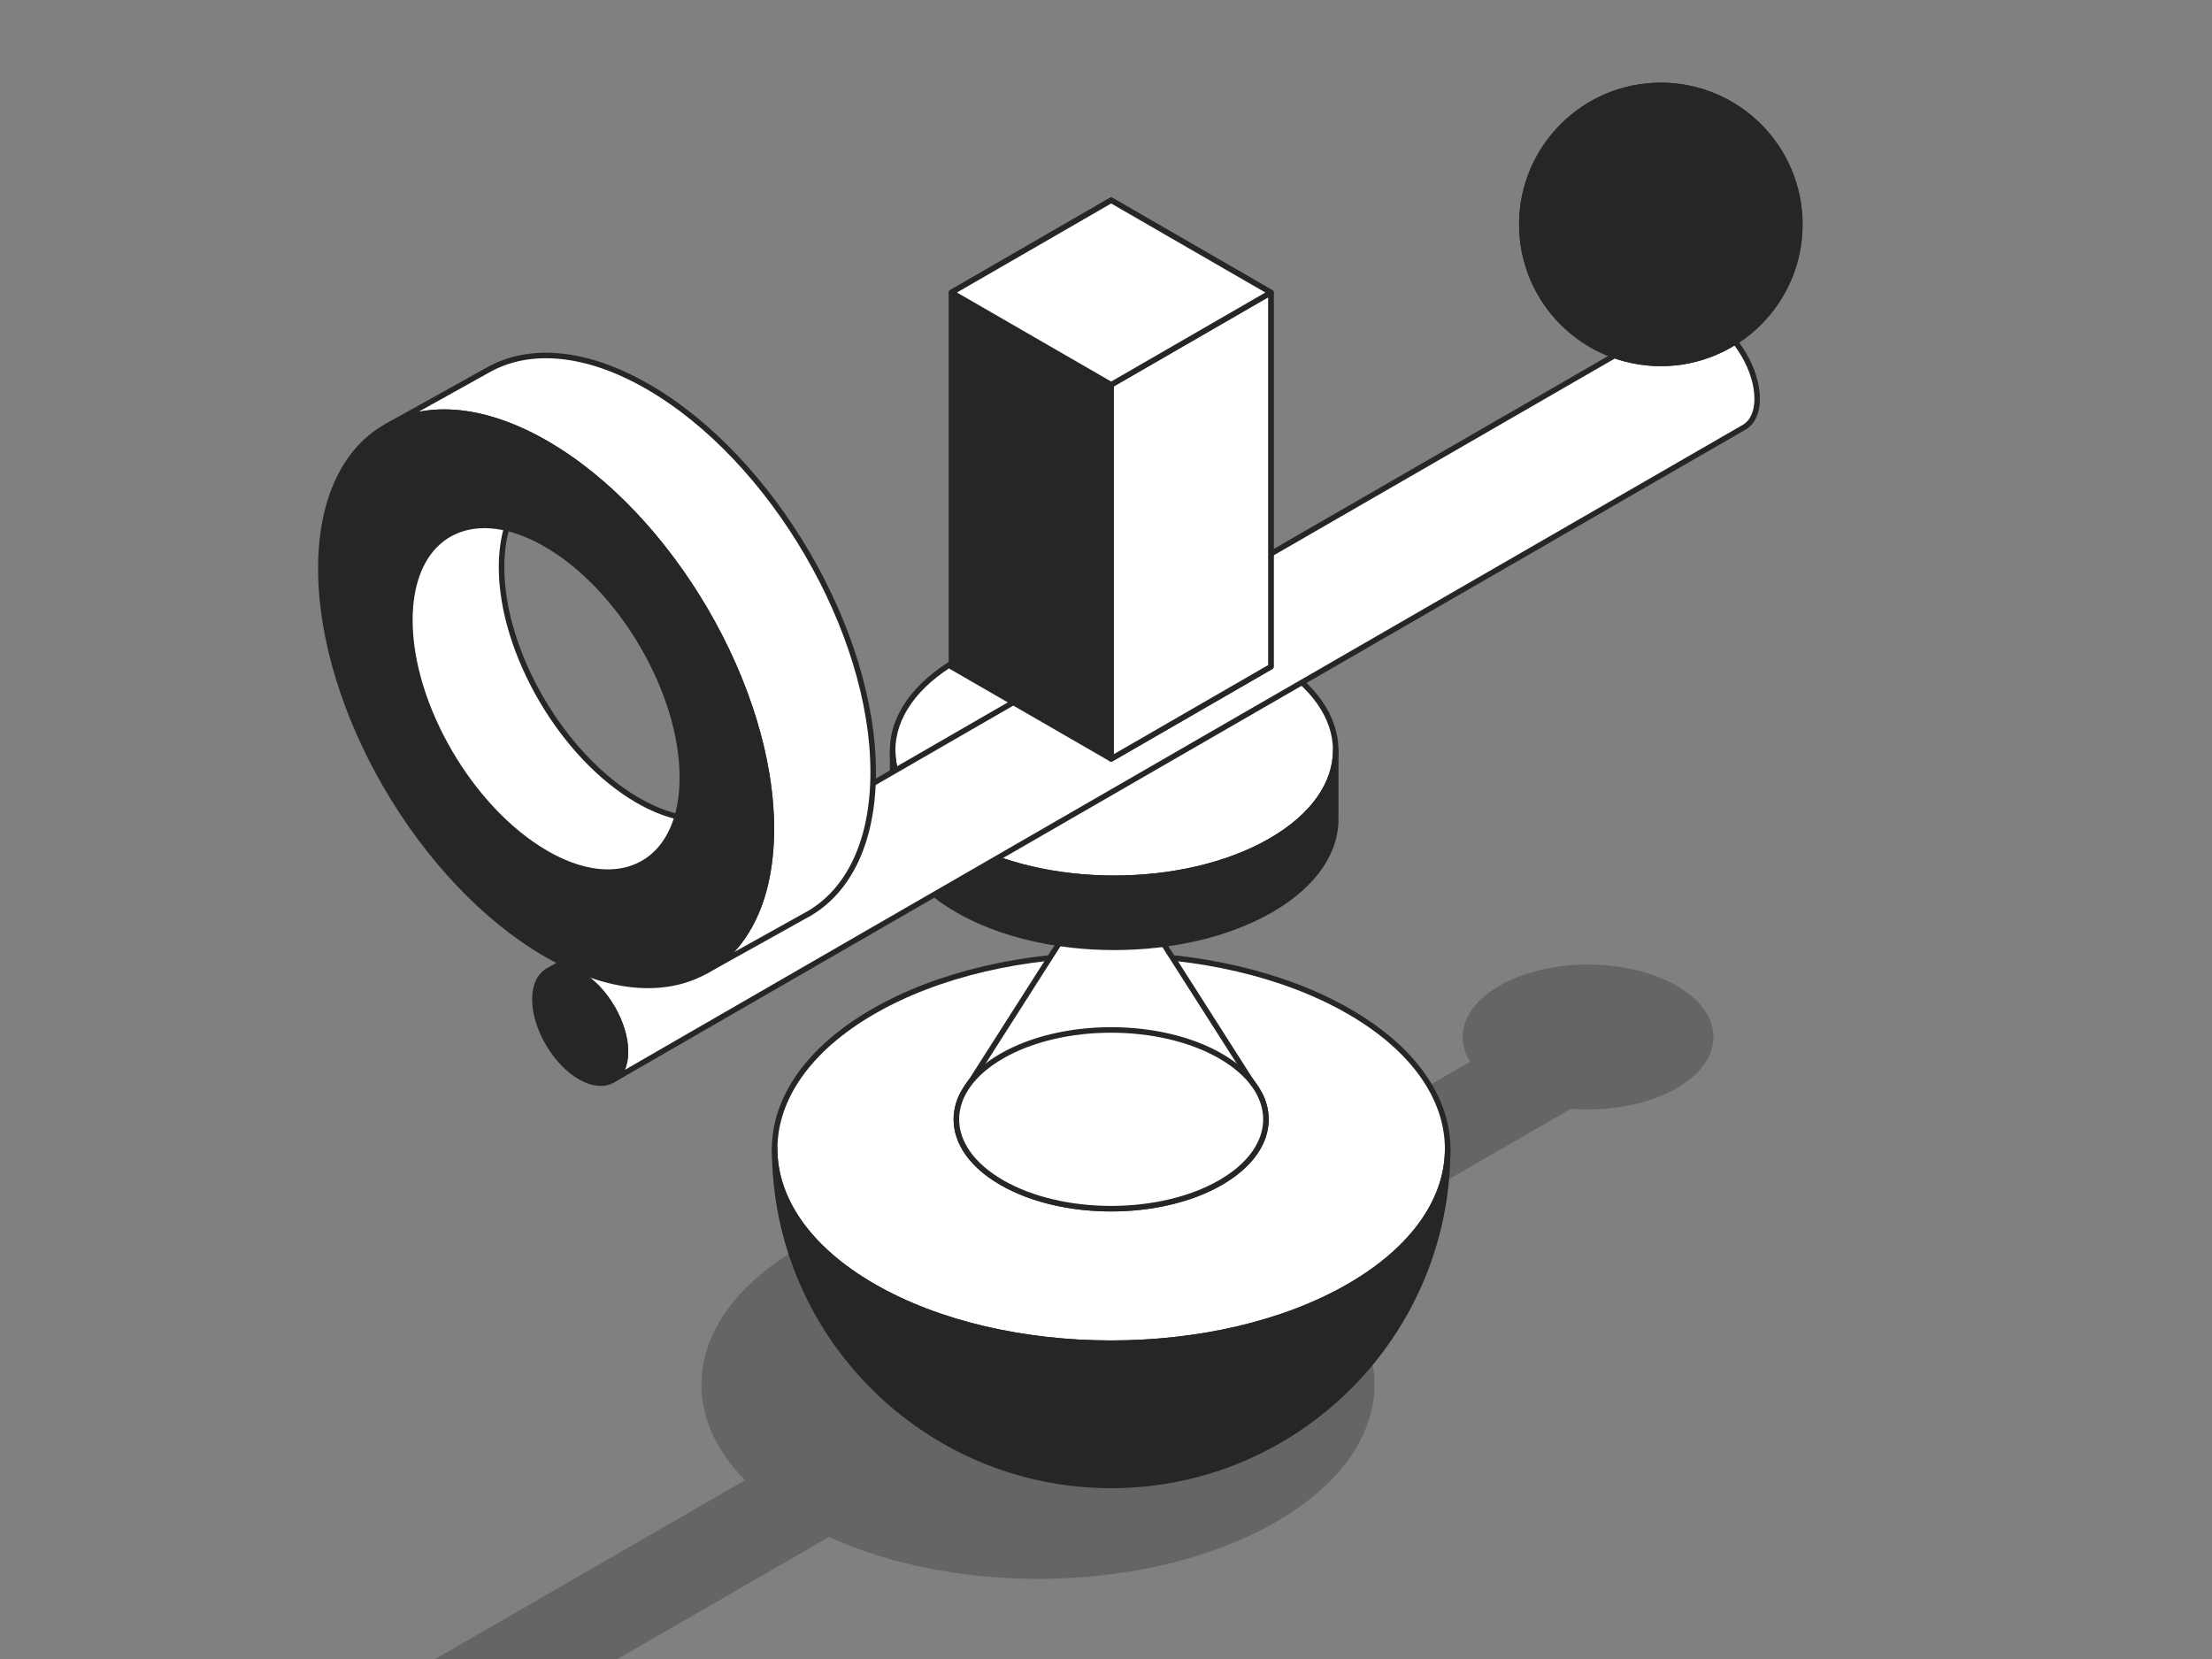 <svg width="800" height="600" viewBox="0 0 800 600" fill="none" xmlns="http://www.w3.org/2000/svg">
<rect x="0" y="0" width="800" height="600" fill="#808080" stroke="none"/>
<g clip-path="url(#clip0_3_540)">
<path opacity="0.3" fill-rule="evenodd" clip-rule="evenodd" d="M542.265 356.526C529.413 363.946 525.893 374.727 531.706 383.99L435.365 439.589C388.945 424.407 328.863 428.232 289.316 451.064C249.783 473.888 243.15 508.56 269.415 535.36L144.952 607.19C141.444 606.694 137.776 606.431 134 606.431C108.871 606.431 88.5 618.072 88.5 632.431C88.5 646.791 108.871 658.431 134 658.431C159.129 658.431 179.5 646.791 179.5 632.431C179.5 630.242 179.026 628.115 178.134 626.084L299.821 555.858C347.578 577.739 417.312 575.937 461.457 550.45C505.588 524.971 508.722 484.728 470.857 457.152L568.187 400.982C581.75 402.047 595.99 399.572 606.407 393.558C624.107 383.339 624.107 366.745 606.407 356.526C588.706 346.307 559.965 346.307 542.265 356.526Z" fill="#262725"/>
<path fill-rule="evenodd" clip-rule="evenodd" d="M315.796 365.833C363.299 338.407 440.433 338.407 487.937 365.833C535.441 393.26 535.441 437.793 487.937 465.219C440.433 492.646 363.299 492.646 315.796 465.219C268.292 437.793 268.292 393.26 315.796 365.833Z" fill="white"/>
<path fill-rule="evenodd" clip-rule="evenodd" d="M315.796 365.833C363.299 338.407 440.433 338.407 487.937 365.833C535.441 393.26 535.441 437.793 487.937 465.219C440.433 492.646 363.299 492.646 315.796 465.219C268.292 437.793 268.292 393.26 315.796 365.833Z" stroke="#262725" stroke-width="2" stroke-linecap="round" stroke-linejoin="round"/>
<path fill-rule="evenodd" clip-rule="evenodd" d="M455.866 396.272C455.962 396.475 456.054 396.679 456.144 396.885L456.149 396.896C460.795 407.562 455.898 419.337 441.457 427.674C419.606 440.29 384.126 440.29 362.276 427.674C347.834 419.337 342.937 407.562 347.584 396.896L347.588 396.885C347.678 396.68 347.771 396.475 347.867 396.272L401.866 311.633L455.866 396.272Z" fill="white"/>
<path fill-rule="evenodd" clip-rule="evenodd" d="M455.866 396.272C455.962 396.475 456.054 396.679 456.144 396.885L456.149 396.896C460.795 407.562 455.898 419.337 441.457 427.674C419.606 440.29 384.126 440.29 362.276 427.674C347.834 419.337 342.937 407.562 347.584 396.896L347.588 396.885C347.678 396.68 347.771 396.475 347.867 396.272L401.866 311.633L455.866 396.272Z" stroke="#262725" stroke-width="2" stroke-linecap="round" stroke-linejoin="round"/>
<path fill-rule="evenodd" clip-rule="evenodd" d="M362.276 381.959C384.126 369.343 419.606 369.343 441.457 381.959C463.308 394.574 463.308 415.059 441.457 427.674C419.606 440.29 384.126 440.29 362.276 427.674C340.425 415.059 340.425 394.574 362.276 381.959Z" fill="white"/>
<path fill-rule="evenodd" clip-rule="evenodd" d="M362.276 381.959C384.126 369.343 419.606 369.343 441.457 381.959C463.308 394.574 463.308 415.059 441.457 427.674C419.606 440.29 384.126 440.29 362.276 427.674C340.425 415.059 340.425 394.574 362.276 381.959Z" stroke="#262725" stroke-width="2" stroke-linecap="round" stroke-linejoin="round"/>
<path fill-rule="evenodd" clip-rule="evenodd" d="M280.168 415.272C280.054 433.343 291.93 451.44 315.796 465.219C363.299 492.646 440.433 492.646 487.937 465.219C511.803 451.44 523.678 433.343 523.565 415.272C523.565 415.352 523.565 415.439 523.565 415.526C523.565 482.694 469.033 537.225 401.866 537.225C334.699 537.225 280.168 482.694 280.168 415.526C280.168 415.439 280.168 415.352 280.168 415.272Z" fill="#262725"/>
<path fill-rule="evenodd" clip-rule="evenodd" d="M280.168 415.272C280.054 433.343 291.93 451.44 315.796 465.219C363.299 492.646 440.433 492.646 487.937 465.219C511.803 451.44 523.678 433.343 523.565 415.272C523.565 415.352 523.565 415.439 523.565 415.526C523.565 482.694 469.033 537.225 401.866 537.225C334.699 537.225 280.168 482.694 280.168 415.526C280.168 415.439 280.168 415.352 280.168 415.272Z" stroke="#262725" stroke-width="2" stroke-linecap="round" stroke-linejoin="round"/>
<path fill-rule="evenodd" clip-rule="evenodd" d="M346.281 238.66C377.559 220.602 428.345 220.602 459.623 238.66C490.9 256.718 490.9 286.04 459.623 304.098C428.345 322.156 377.559 322.156 346.281 304.098C315.004 286.04 315.004 256.718 346.281 238.66Z" fill="white"/>
<path fill-rule="evenodd" clip-rule="evenodd" d="M346.281 238.66C377.559 220.602 428.345 220.602 459.623 238.66C490.9 256.718 490.9 286.04 459.623 304.098C428.345 322.156 377.559 322.156 346.281 304.098C315.004 286.04 315.004 256.718 346.281 238.66Z" stroke="#262725" stroke-width="2" stroke-linecap="round" stroke-linejoin="round"/>
<path fill-rule="evenodd" clip-rule="evenodd" d="M483.081 295.076H483.051C483.631 307.342 475.821 319.715 459.623 329.067C428.345 347.125 377.559 347.125 346.281 329.067C330.083 319.715 322.273 307.342 322.853 295.076H322.823V271.379C322.823 283.224 330.642 295.069 346.281 304.098C377.559 322.156 428.345 322.156 459.623 304.098C475.261 295.069 483.081 283.224 483.081 271.379V295.076Z" fill="#262725"/>
<path fill-rule="evenodd" clip-rule="evenodd" d="M483.081 295.076H483.051C483.631 307.342 475.821 319.715 459.623 329.067C428.345 347.125 377.559 347.125 346.281 329.067C330.083 319.715 322.273 307.342 322.853 295.076H322.823V271.379C322.823 283.224 330.642 295.069 346.281 304.098C377.559 322.156 428.345 322.156 459.623 304.098C475.261 295.069 483.081 283.224 483.081 271.379V295.076Z" stroke="#262725" stroke-width="2" stroke-linecap="round" stroke-linejoin="round"/>
<path fill-rule="evenodd" clip-rule="evenodd" d="M198.33 351.048L607.498 114.966C610.466 113.284 614.582 113.556 619.129 116.18C628.168 121.4 635.507 133.958 635.507 144.208C635.507 149.229 633.747 152.77 630.887 154.464L221.417 390.717C224.379 389.066 226.213 385.484 226.213 380.361C226.213 370.111 218.873 357.552 209.834 352.333C205.353 349.746 201.289 349.445 198.33 351.048Z" fill="white"/>
<path fill-rule="evenodd" clip-rule="evenodd" d="M198.33 351.048L607.498 114.966C610.466 113.284 614.582 113.556 619.129 116.18C628.168 121.4 635.507 133.958 635.507 144.208C635.507 149.229 633.747 152.77 630.887 154.464L221.417 390.717C224.379 389.066 226.213 385.484 226.213 380.361C226.213 370.111 218.873 357.552 209.834 352.333C205.353 349.746 201.289 349.445 198.33 351.048Z" stroke="#262725" stroke-width="2" stroke-linecap="round" stroke-linejoin="round"/>
<path fill-rule="evenodd" clip-rule="evenodd" d="M209.834 352.333C218.873 357.552 226.213 370.111 226.213 380.361C226.213 390.611 218.873 394.695 209.834 389.476C200.794 384.257 193.455 371.698 193.455 361.448C193.455 351.198 200.794 347.114 209.834 352.333Z" fill="#262725"/>
<path fill-rule="evenodd" clip-rule="evenodd" d="M209.834 352.333C218.873 357.552 226.213 370.111 226.213 380.361C226.213 390.611 218.873 394.695 209.834 389.476C200.794 384.257 193.455 371.698 193.455 361.448C193.455 351.198 200.794 347.114 209.834 352.333Z" stroke="#262725" stroke-width="2" stroke-linecap="round" stroke-linejoin="round"/>
<path fill-rule="evenodd" clip-rule="evenodd" d="M600.662 30.898C628.404 30.898 650.927 53.42 650.927 81.162C650.927 108.904 628.404 131.427 600.662 131.427C572.921 131.427 550.398 108.904 550.398 81.162C550.398 53.42 572.921 30.898 600.662 30.898Z" fill="#262725"/>
<path fill-rule="evenodd" clip-rule="evenodd" d="M600.662 30.898C628.404 30.898 650.927 53.42 650.927 81.162C650.927 108.904 628.404 131.427 600.662 131.427C572.921 131.427 550.398 108.904 550.398 81.162C550.398 53.42 572.921 30.898 600.662 30.898Z" stroke="#262725" stroke-width="2" stroke-linecap="round" stroke-linejoin="round"/>
<path fill-rule="evenodd" clip-rule="evenodd" d="M140.295 153.959L176.487 133.816C191.25 125.451 211.722 126.803 234.334 139.857C279.295 165.816 315.798 228.281 315.798 279.262C315.798 304.232 307.041 321.845 292.818 330.27L255.121 351.265C269.855 343.055 278.974 325.235 278.974 299.755C278.974 248.774 242.471 186.31 197.509 160.351C175.222 147.483 155.012 145.986 140.295 153.959Z" fill="white"/>
<path fill-rule="evenodd" clip-rule="evenodd" d="M140.295 153.959L176.487 133.816C191.25 125.451 211.722 126.803 234.334 139.857C279.295 165.816 315.798 228.281 315.798 279.262C315.798 304.232 307.041 321.845 292.818 330.27L255.121 351.265C269.855 343.055 278.974 325.235 278.974 299.755C278.974 248.774 242.471 186.31 197.509 160.351C175.222 147.483 155.012 145.986 140.295 153.959Z" stroke="#262725" stroke-width="2" stroke-linecap="round" stroke-linejoin="round"/>
<path fill-rule="evenodd" clip-rule="evenodd" d="M197.509 160.351C242.471 186.31 278.974 248.774 278.974 299.755C278.974 350.736 242.471 371.05 197.509 345.092C152.547 319.133 116.044 256.668 116.044 205.688C116.044 154.707 152.547 134.392 197.509 160.351ZM197.509 196.85C224.705 212.551 246.784 250.334 246.784 281.17C246.784 312.007 224.705 324.294 197.509 308.593C170.313 292.891 148.234 255.109 148.234 224.272C148.234 193.436 170.313 181.148 197.509 196.85Z" fill="#262725"/>
<path fill-rule="evenodd" clip-rule="evenodd" d="M197.509 160.351C242.471 186.31 278.974 248.774 278.974 299.755C278.974 350.736 242.471 371.05 197.509 345.092C152.547 319.133 116.044 256.668 116.044 205.688C116.044 154.707 152.547 134.392 197.509 160.351ZM197.509 196.85C224.705 212.551 246.784 250.334 246.784 281.17C246.784 312.007 224.705 324.294 197.509 308.593C170.313 292.891 148.234 255.109 148.234 224.272C148.234 193.436 170.313 181.148 197.509 196.85Z" stroke="#262725" stroke-width="2" stroke-linecap="round" stroke-linejoin="round"/>
<path fill-rule="evenodd" clip-rule="evenodd" d="M600.662 30.898C628.404 30.898 650.927 53.42 650.927 81.162C650.927 108.904 628.404 131.427 600.662 131.427C572.921 131.427 550.398 108.904 550.398 81.162C550.398 53.42 572.921 30.898 600.662 30.898Z" fill="#262725"/>
<path fill-rule="evenodd" clip-rule="evenodd" d="M600.662 30.898C628.404 30.898 650.927 53.42 650.927 81.162C650.927 108.904 628.404 131.427 600.662 131.427C572.921 131.427 550.398 108.904 550.398 81.162C550.398 53.42 572.921 30.898 600.662 30.898Z" stroke="#262725" stroke-width="2" stroke-linecap="round" stroke-linejoin="round"/>
<path fill-rule="evenodd" clip-rule="evenodd" d="M244.935 295.304C239.093 315.388 220.06 321.613 197.509 308.593C170.313 292.891 148.234 255.109 148.234 224.272C148.234 199.06 162.993 186.248 183.242 190.994C182.037 195.135 181.393 199.861 181.393 205.128C181.393 235.964 203.472 273.747 230.668 289.449C235.629 292.313 240.419 294.245 244.935 295.304Z" fill="white"/>
<path fill-rule="evenodd" clip-rule="evenodd" d="M244.935 295.304C239.093 315.388 220.06 321.613 197.509 308.593C170.313 292.891 148.234 255.109 148.234 224.272C148.234 199.06 162.993 186.248 183.242 190.994C182.037 195.135 181.393 199.861 181.393 205.128C181.393 235.964 203.472 273.747 230.668 289.449C235.629 292.313 240.419 294.245 244.935 295.304Z" stroke="#262725" stroke-width="2" stroke-linecap="round" stroke-linejoin="round"/>
<path fill-rule="evenodd" clip-rule="evenodd" d="M401.866 72.439L344.097 105.792V241.111L401.866 274.464L459.636 241.111V105.792L401.866 72.439Z" fill="#262725"/>
<path fill-rule="evenodd" clip-rule="evenodd" d="M401.866 72.439L344.097 105.792V241.111L401.866 274.464L459.636 241.111V105.792L401.866 72.439Z" stroke="#262725" stroke-width="2" stroke-linecap="round" stroke-linejoin="round"/>
<path fill-rule="evenodd" clip-rule="evenodd" d="M459.636 105.792L401.866 139.145V274.464L459.636 241.111V105.792Z" fill="white"/>
<path fill-rule="evenodd" clip-rule="evenodd" d="M459.636 105.792L401.866 139.145V274.464L459.636 241.111V105.792Z" stroke="#262725" stroke-width="2" stroke-linecap="round" stroke-linejoin="round"/>
<path fill-rule="evenodd" clip-rule="evenodd" d="M401.866 72.439L344.097 105.792L401.866 139.145L459.636 105.792L401.866 72.439Z" fill="white"/>
<path fill-rule="evenodd" clip-rule="evenodd" d="M401.866 72.439L344.097 105.792L401.866 139.145L459.636 105.792L401.866 72.439Z" stroke="#262725" stroke-width="2" stroke-linecap="round" stroke-linejoin="round"/>
</g>
<defs>
<clipPath id="clip0_3_540">
<rect width="800" height="600" rx="10" fill="white"/>
</clipPath>
</defs>
</svg>
